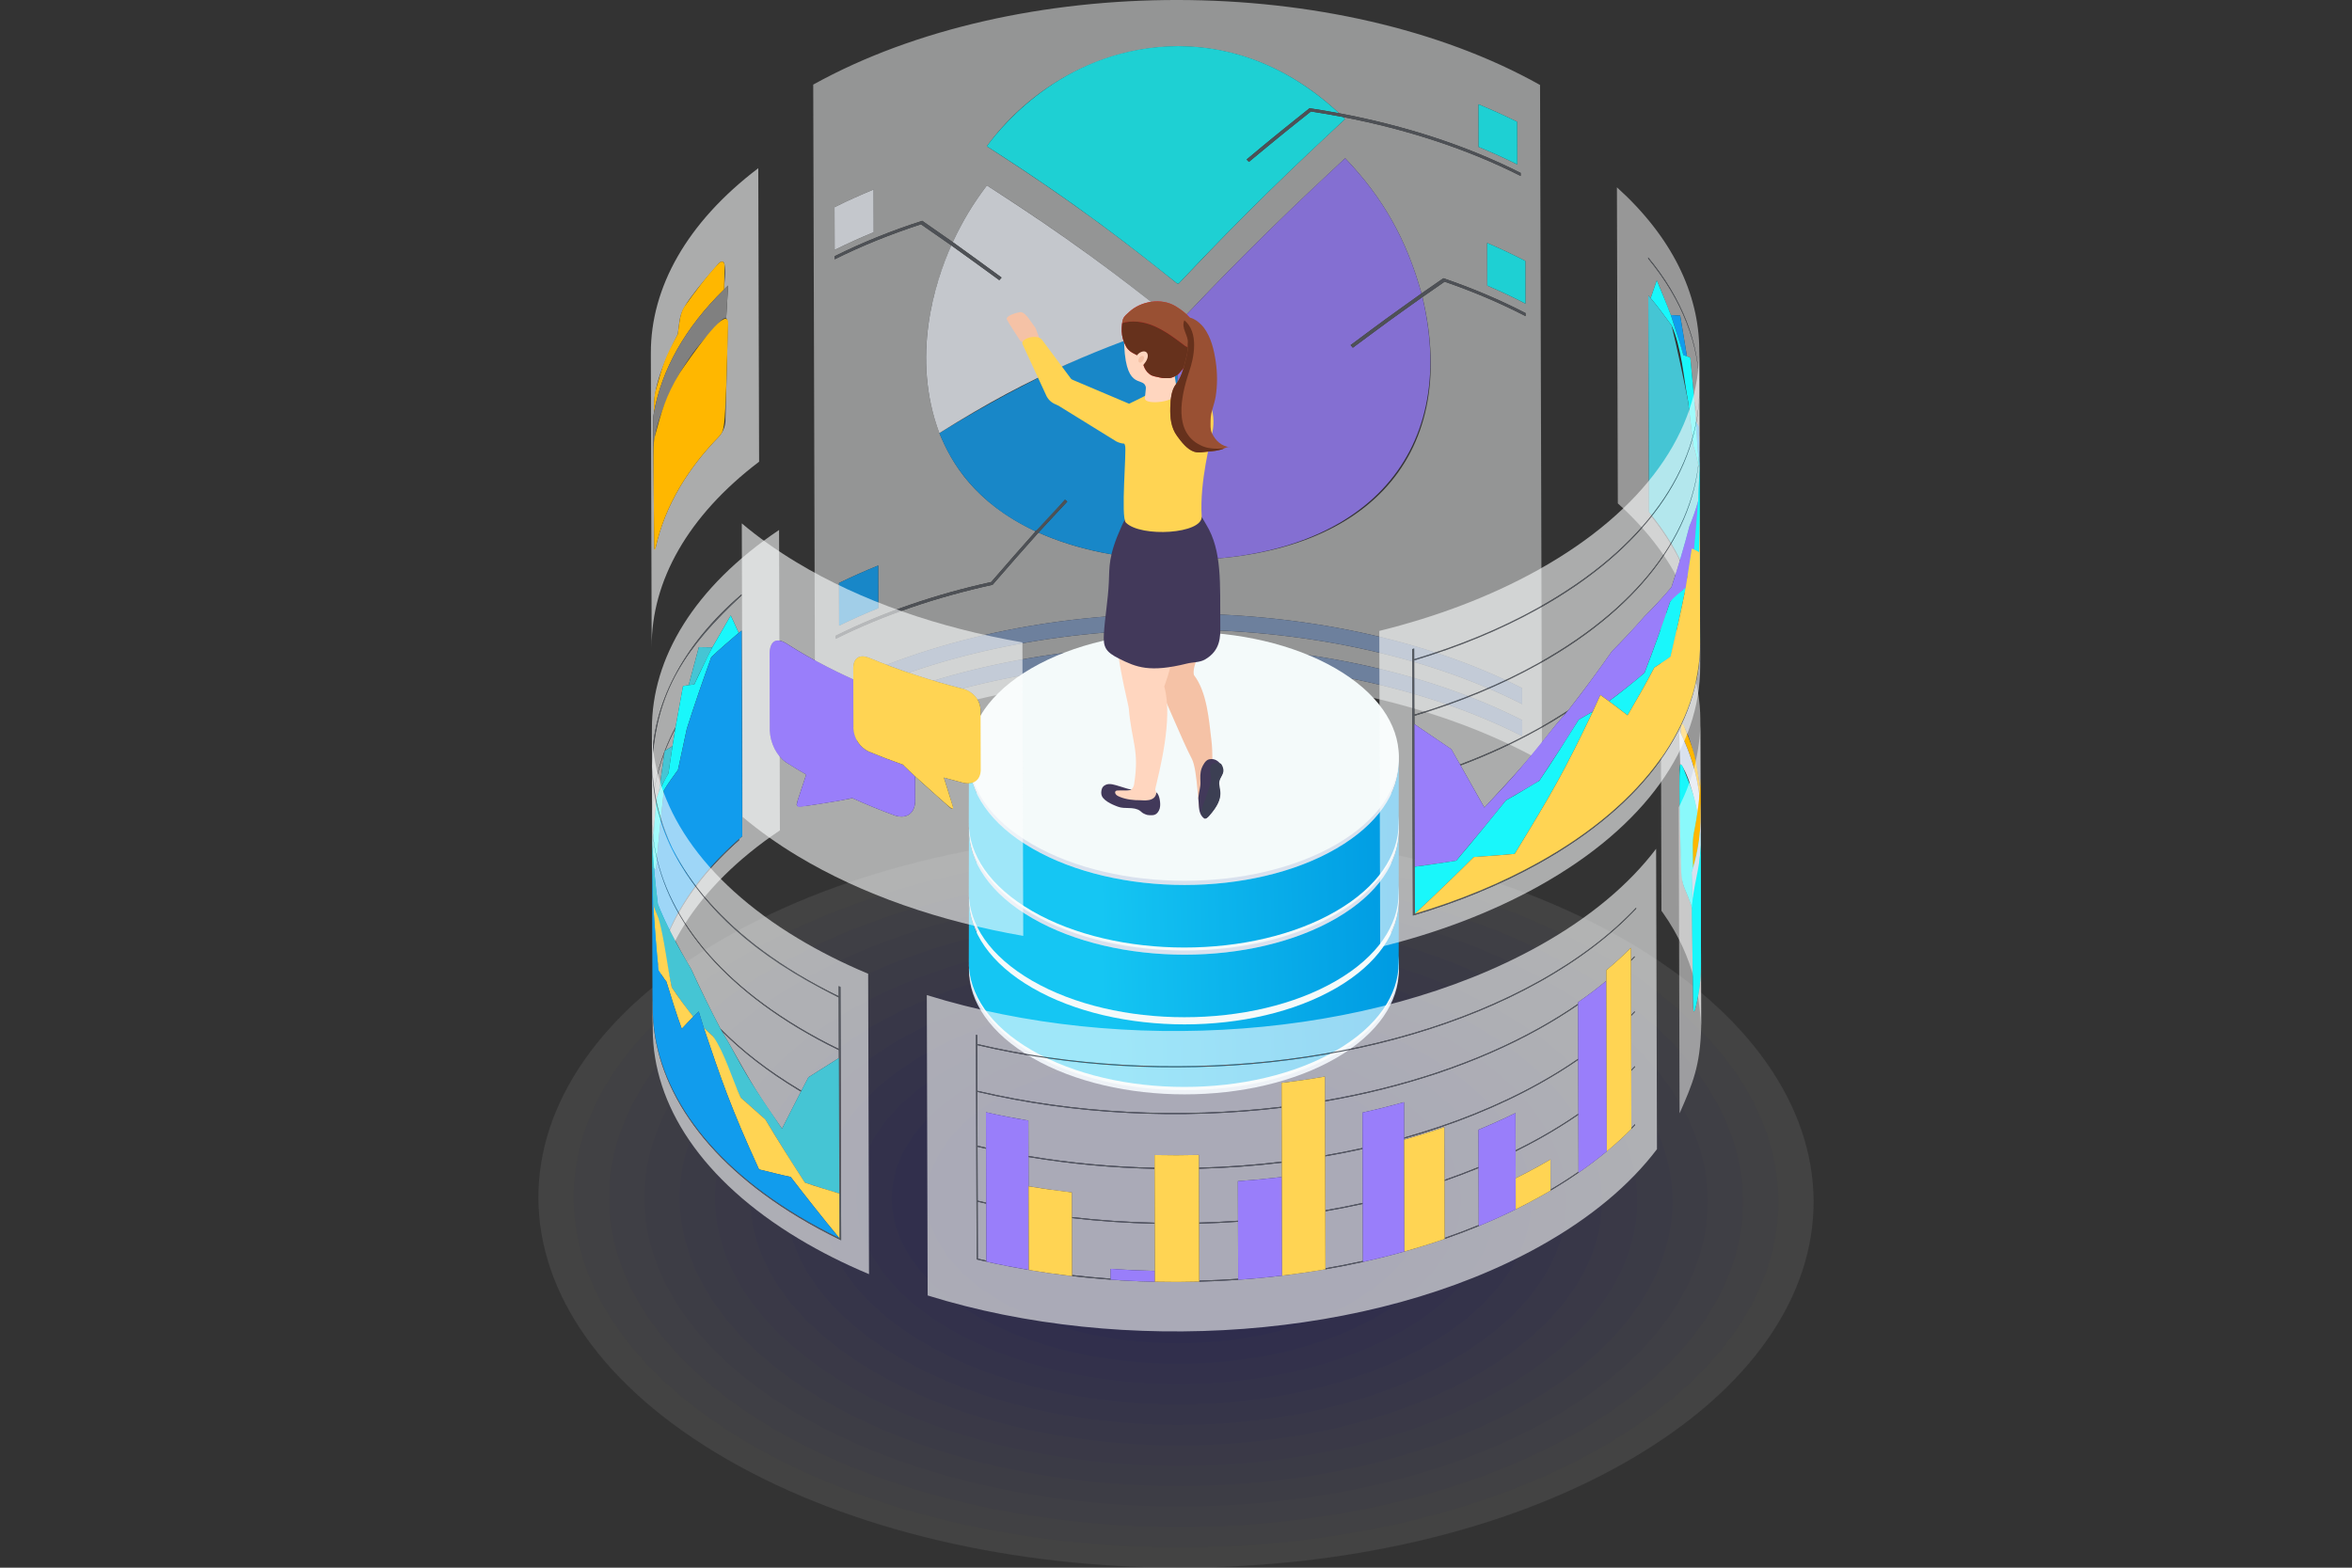 <svg xmlns="http://www.w3.org/2000/svg" xmlns:xlink="http://www.w3.org/1999/xlink" id="Capa_1" x="0px" y="0px" viewBox="0 0 1200 800" style="enable-background:new 0 0 1200 800;" xml:space="preserve"><rect x="0" y="0" width="1200" height="800" fill="#333333" stroke="none"/><style type="text/css">	.st0{opacity:0.2;}	.st1{fill:#808080;}	.st2{fill:#777685;}	.st3{fill:#6E6D8A;}	.st4{fill:#65638E;}	.st5{fill:#5C5993;}	.st6{fill:#535098;}	.st7{fill:#4B469D;}	.st8{fill:#423DA2;}	.st9{fill:#3933A7;}	.st10{fill:#3029AB;}	.st11{fill:#2720B0;}	.st12{fill:#1E16B5;}	.st13{opacity:0.8;}	.st14{opacity:0.6;fill:#FCFDFD;}	.st15{fill:#119CED;}	.st16{fill:#19F7FB;}	.st17{fill:#E8ECF2;}	.st18{fill:#997EFA;}	.st19{fill:#55595F;}	.st20{fill:#7C93B8;}	.st21{enable-background:new    ;}	.st22{fill:#D9E1EE;}	.st23{fill:#F4FAFA;}	.st24{fill:url(#SVGID_1_);}	.st25{fill:url(#SVGID_00000090976741127973131990000017757219424538060473_);}	.st26{fill:url(#SVGID_00000134954020573558640720000018280053562693559209_);}	.st27{fill:#F5C2A6;}	.st28{fill:#FFD6BF;}	.st29{fill:#42395A;}	.st30{fill:#30273B;}	.st31{fill:#FFD453;}	.st32{opacity:0.2;fill:#BF66A4;}	.st33{fill:#F02031;}	.st34{fill:#995033;}	.st35{fill:#66311C;}	.st36{fill:#951616;}	.st37{fill:#3C3F53;}	.st38{clip-path:url(#SVGID_00000088096424446499581760000006663090482339174534_);}	.st39{opacity:0.5;fill:#FCFDFD;}	.st40{fill:#45C5D4;}	.st41{fill:#FFB700;}	.st42{clip-path:url(#SVGID_00000127733154767421875790000007983513929912835465_);}	.st43{fill:#FCFDFD;}</style><g>	<g class="st0">		<path class="st1" d="M830.75,745.4c-126.65,73.12-332.62,72.75-460.06-0.83c-127.44-73.58-128.08-192.5-1.44-265.62   c126.65-73.12,332.62-72.75,460.06,0.83C956.75,553.36,957.4,672.29,830.75,745.4z"></path>		<path class="st2" d="M817.98,738.02c-119.63,69.07-314.2,68.72-434.58-0.78c-120.38-69.5-120.99-181.84-1.36-250.91   c119.63-69.07,314.2-68.72,434.58,0.78C937.01,556.62,937.62,668.95,817.98,738.02z"></path>		<path class="st3" d="M805.22,730.64c-112.62,65.02-295.78,64.69-409.1-0.74c-113.32-65.43-113.9-171.18-1.28-236.2   c112.62-65.02,295.78-64.69,409.1,0.74C917.26,559.87,917.83,665.62,805.22,730.64z"></path>		<path class="st4" d="M792.45,723.26c-105.6,60.97-277.36,60.66-383.62-0.69c-106.27-61.35-106.8-160.51-1.2-221.48   c105.6-60.97,277.36-60.66,383.62,0.69C897.51,563.12,898.05,662.29,792.45,723.26z"></path>		<path class="st5" d="M779.68,715.87c-98.59,56.92-258.94,56.63-358.14-0.65c-99.21-57.28-99.71-149.85-1.12-206.77   c98.59-56.92,258.94-56.63,358.14,0.65C877.77,566.38,878.27,658.95,779.68,715.87z"></path>		<path class="st6" d="M766.91,708.49c-91.57,52.87-240.51,52.6-332.66-0.6c-92.15-53.2-92.62-139.19-1.04-192.06   c91.57-52.87,240.51-52.6,332.66,0.6C858.02,569.63,858.49,655.62,766.91,708.49z"></path>		<path class="st7" d="M754.15,701.11c-84.56,48.82-222.09,48.57-307.18-0.56c-85.09-49.13-85.52-128.53-0.96-177.35   c84.56-48.82,222.09-48.57,307.18,0.56C838.28,572.88,838.71,652.29,754.15,701.11z"></path>		<path class="st8" d="M741.38,693.73c-77.55,44.77-203.67,44.54-281.7-0.51c-78.03-45.05-78.43-117.87-0.88-162.64   c77.55-44.77,203.67-44.54,281.7,0.51C818.53,576.14,818.92,648.95,741.38,693.73z"></path>		<path class="st9" d="M728.61,686.34c-70.53,40.72-185.25,40.51-256.22-0.46c-70.97-40.98-71.33-107.21-0.8-147.93   c70.53-40.72,185.25-40.51,256.22,0.46C798.78,579.39,799.14,645.62,728.61,686.34z"></path>		<path class="st10" d="M715.84,678.96c-63.52,36.67-166.83,36.49-230.74-0.42c-63.92-36.9-64.24-96.55-0.72-133.22   c63.52-36.67,166.83-36.49,230.74,0.42C779.04,582.64,779.36,642.29,715.84,678.96z"></path>		<path class="st11" d="M703.08,671.58c-56.5,32.62-148.4,32.46-205.26-0.37c-56.86-32.83-57.15-85.88-0.64-118.51   c56.5-32.62,148.4-32.46,205.26,0.37C759.29,585.9,759.58,638.96,703.08,671.58z"></path>		<path class="st12" d="M690.31,664.2c-49.49,28.57-129.98,28.43-179.78-0.33c-49.8-28.75-50.05-75.22-0.56-103.8   c49.49-28.57,129.98-28.43,179.78,0.33C739.55,589.15,739.8,635.62,690.31,664.2z"></path>	</g>	<g>		<g class="st13">			<path class="st14" d="M776.65,375.65l-0.02-8.16c-100.38-50.82-251.77-50.85-352.86,0.94l0.02,8.16    C524.88,324.8,676.27,324.83,776.65,375.65L776.65,375.65z M776.61,359.3l-0.02-8.16c-100.38-50.82-251.77-50.85-352.86,0.94    l0.02,8.16C524.83,308.44,676.22,308.48,776.61,359.3L776.61,359.3z M448.14,310.36l-0.06-21.77    c-6.85,2.77-13.53,5.74-20.02,8.92l0.06,21.77C434.61,316.1,441.29,313.12,448.14,310.36L448.14,310.36z M778.32,154.95    l-0.06-21.79c-6.3-3.27-12.82-6.33-19.51-9.19l0.06,21.78C765.5,148.62,772.01,151.68,778.32,154.95L778.32,154.95z     M725.25,149.75c-7.62-27.55-19.64-48.83-38.94-69.01c-25.16,23.43-50.59,47.48-84.87,83.93l-0.89-0.07    c-22.28-17.79-50.02-39.92-97.03-69.98c-7.24,9.63-12.28,18.01-17.4,28.93c-4.68-3.26-10.9-7.64-15.6-10.87    c-15.65,5.04-30.62,11.06-44.66,18.06l0.01,1.57c13.85-6.9,28.61-12.85,44.02-17.85c4.65,3.22,10.86,7.5,15.48,10.76    c-10.3,23.52-19.72,59.24-6.09,95.8c26.42-16.18,59.29-36.31,120.68-56.47c-35.97,12.3-72.27,25.87-120.68,56.47    c6.45,15.56,17.87,35.31,49.11,50.12c-6.85,7.72-15.95,18.03-22.67,25.87c-28.3,6.25-55.19,15.37-79.31,27.4l0.01,1.57    c24.31-12.12,51.43-21.3,79.98-27.55c6.97-8.04,16.3-18.73,23.42-26.64c20.28,8.92,42.2,13.37,68.98,13.98    c96.76,1.02,146.59-51.64,126.94-134.16l11.31-7.86c14.5,4.99,28.34,10.85,41.3,17.57l0-1.55    c-13.15-6.81-27.21-12.74-41.93-17.78L725.25,149.75L725.25,149.75z M445.77,118.51l-0.06-21.78c-6.83,2.8-13.48,5.81-19.93,9.03    l0.06,21.79C432.3,124.32,438.95,121.31,445.77,118.51L445.77,118.51z M774.12,83.92l-0.06-21.78    c-6.39-3.18-12.97-6.15-19.74-8.93l0.06,21.78C761.15,77.76,767.73,80.74,774.12,83.92L774.12,83.92z M683.2,57.78    C621.76,0.4,542.07,21.86,503.46,74.65c22.53,14.61,53.39,34.61,97.04,69.97l0.88,0.06c19.06-20.06,42.79-45.03,84.87-83.92    c-0.32-0.31-0.73-0.73-1.05-1.04c32.61,6.29,63.49,16.32,90.64,30.07l0-1.55C748.13,74.2,716.54,64.05,683.2,57.78L683.2,57.78z     M414.91,43.17c104.29-57.83,268.18-57.36,370.83,0.19l0.98,345.09c-102.65-57.55-266.54-58.03-370.83-0.2L414.91,43.17    L414.91,43.17z"></path>			<path class="st15" d="M599.94,164.55l0.62,0.06l-0.01-0.01l0.89,0.07c-0.89,40.37-1.77,80.74-2.66,121.11    c-9.79-0.22-39.59-0.9-68.98-13.98c4.42-4.75,10.26-11.13,14.73-15.84l-1.18-0.96c-4.38,4.72-9.16,12.31-14.6,15.75    c-0.64,0.41-0.68,0.43-6.29-2.54c-30.27-16.05-39.65-38.66-43.19-47.18C553.16,175.77,599.59,164.59,599.94,164.55L599.94,164.55    z"></path>			<path class="st16" d="M601.12,23.53c11.45,0.2,46.28,0.81,82.08,34.25c-4.98-0.94-10-1.79-15.05-2.55    c-18.73,14.97-20.26,16.2-32.13,26.17l1.19,1.2c19.21-15.89,19.96-16.51,31.63-25.71c5.49,0.84,10.95,1.78,16.36,2.82    c0.31,0.31,0.74,0.73,1.05,1.04c-25.16,23.43-50.59,47.48-84.87,83.92l-0.88-0.06c-22.28-17.78-50.02-39.91-97.04-69.97    C512.13,62.75,544.79,23.87,601.12,23.53L601.12,23.53z"></path>			<path class="st17" d="M503.51,94.62c22.53,14.61,53.39,34.62,97.03,69.98l0.01,0.01l-0.62-0.06    c-35.97,12.3-72.27,25.87-120.68,56.47c-14.48-38.84-2.4-76.7,6.09-95.8c7.38,5.29,17.19,12.37,24.5,17.74l1.16-1.33    c-7.44-5.46-17.39-12.71-24.9-18.08C491.23,112.63,496.27,104.25,503.51,94.62L503.51,94.62z"></path>			<path class="st18" d="M686.3,80.74c19.31,20.17,31.32,41.46,38.94,69.01c-16.2,11.56-20.05,14.3-36.17,26.37l1.14,1.32    c17.7-13.15,19.97-14.84,35.49-25.83c19.4,81.48-31.61,135.4-126.94,134.16c0.89-40.37,1.77-80.74,2.66-121.11    C620.5,144.6,644.22,119.63,686.3,80.74L686.3,80.74z"></path>			<path class="st19" d="M425.85,130.75c14.04-7,29.01-13.02,44.66-18.06c4.68,3.25,10.94,7.58,15.6,10.87    c7.5,5.38,17.47,12.6,24.9,18.08l-1.16,1.33c-7.32-5.36-17.11-12.47-24.5-17.74c-4.64-3.23-10.81-7.56-15.48-10.76    c-15.42,5-30.17,10.95-44.02,17.85L425.85,130.75L425.85,130.75z"></path>			<path class="st19" d="M736.4,141.98c14.72,5.04,28.78,10.97,41.93,17.78l0,1.55c-12.96-6.72-26.81-12.57-41.3-17.57l-11.31,7.86    c-16.1,11.46-19.92,14.19-35.49,25.83l-1.14-1.32c17.41-12.97,20.09-14.97,36.17-26.37L736.4,141.98L736.4,141.98z"></path>			<path class="st19" d="M668.15,55.23c5.05,0.76,10.07,1.61,15.05,2.55c33.35,6.27,64.94,16.42,92.64,30.45l0,1.55    c-27.15-13.75-58.03-23.78-90.64-30.07c-5.41-1.04-10.87-1.98-16.36-2.82c-18.62,14.86-20.14,16.08-31.63,25.71l-1.19-1.2    C655.33,65.38,656.08,64.76,668.15,55.23L668.15,55.23z"></path>			<path class="st19" d="M543.35,255l1.18,0.96c-4.42,4.75-10.36,11.04-14.73,15.84c-7.08,7.94-16.48,18.57-23.42,26.64    c-28.55,6.25-55.67,15.42-79.98,27.55l-0.01-1.57c24.12-12.03,51-21.16,79.31-27.4c6.75-7.8,15.79-18.18,22.67-25.87    C532.87,266.3,538.81,259.79,543.35,255L543.35,255z"></path>			<path class="st16" d="M754.32,53.21c6.76,2.77,13.35,5.75,19.74,8.93l0.06,21.78c-6.38-3.18-12.97-6.15-19.74-8.93L754.32,53.21    L754.32,53.21z"></path>			<path class="st16" d="M758.75,123.97c6.69,2.86,13.21,5.92,19.51,9.19l0.06,21.79c-6.3-3.27-12.82-6.33-19.51-9.19L758.75,123.97    L758.75,123.97z"></path>			<path class="st17" d="M425.78,105.75c6.45-3.22,13.11-6.23,19.93-9.03l0.06,21.78c-6.83,2.8-13.48,5.81-19.93,9.03L425.78,105.75    L425.78,105.75z"></path>			<path class="st15" d="M428.06,297.5c6.49-3.18,13.17-6.15,20.02-8.92l0.06,21.77c-6.85,2.77-13.53,5.74-20.02,8.92L428.06,297.5    L428.06,297.5z"></path>			<path class="st20" d="M423.72,352.07c101.09-51.79,252.48-51.76,352.86-0.94l0.02,8.16c-100.38-50.82-251.77-50.85-352.86,0.94    L423.72,352.07L423.72,352.07z"></path>			<path class="st20" d="M423.77,368.43c101.09-51.79,252.48-51.76,352.86-0.94l0.02,8.16c-100.38-50.82-251.77-50.85-352.86,0.93    L423.77,368.43L423.77,368.43z"></path>		</g>		<g>			<g>				<g>					<g>						<g class="st21">							<g>								<path class="st22" d="M681.32,414.31c42.97,24.81,43.19,65.03,0.5,89.83c-42.69,24.81-112.12,24.81-155.09,0         c-42.97-24.81-43.19-65.03-0.51-89.83C568.92,389.5,638.35,389.5,681.32,414.31z"></path>							</g>						</g>					</g>					<g>						<g class="st21">							<g>								<path class="st23" d="M681.32,412.17c42.97,24.81,43.19,65.03,0.5,89.83c-42.69,24.81-112.12,24.81-155.09,0         c-42.97-24.81-43.19-65.03-0.51-89.83C568.92,387.37,638.35,387.37,681.32,412.17z"></path>							</g>						</g>					</g>					<g>						<g class="st21">							<g>								<path class="st22" d="M681.32,450.02c42.97,24.81,43.19,65.03,0.5,89.83c-42.69,24.81-112.12,24.81-155.09,0         c-42.97-24.81-43.19-65.03-0.51-89.83C568.92,425.21,638.35,425.21,681.32,450.02z"></path>							</g>						</g>					</g>					<g>						<g class="st21">							<g>								<path class="st23" d="M681.32,447.88c42.97,24.81,43.19,65.03,0.5,89.83c-42.69,24.81-112.12,24.81-155.09,0         c-42.97-24.81-43.19-65.03-0.51-89.83C568.92,423.08,638.35,423.08,681.32,447.88z"></path>							</g>						</g>					</g>					<linearGradient id="SVGID_1_" gradientUnits="userSpaceOnUse" x1="560.394" y1="506.48" x2="709.564" y2="501.706">						<stop offset="0" style="stop-color:#15C6F3"></stop>						<stop offset="1" style="stop-color:#009CE3"></stop>					</linearGradient>					<path class="st24" d="M713.69,459.54l-0.09,31.92c-0.05,16.15-10.66,32.28-31.87,44.6c-42.69,24.81-112.12,24.81-155.09,0      c-21.62-12.48-32.42-28.87-32.37-45.23l0.09-31.92c-0.05,16.36,10.75,32.75,32.37,45.23c42.97,24.81,112.4,24.81,155.09,0      C703.03,491.81,713.65,475.69,713.69,459.54z"></path>				</g>			</g>		</g>		<g>			<g>				<g>					<g>						<g class="st21">							<g>								<path class="st22" d="M681.32,378.74c42.97,24.81,43.19,65.03,0.5,89.83c-42.69,24.81-112.12,24.81-155.09,0         c-42.97-24.81-43.19-65.03-0.51-89.83C568.92,353.93,638.35,353.93,681.32,378.74z"></path>							</g>						</g>					</g>					<g>						<g class="st21">							<g>								<path class="st23" d="M681.32,376.61c42.97,24.81,43.19,65.03,0.5,89.83c-42.69,24.81-112.12,24.81-155.09,0         c-42.97-24.81-43.19-65.03-0.51-89.83C568.92,351.8,638.35,351.8,681.32,376.61z"></path>							</g>						</g>					</g>											<linearGradient id="SVGID_00000074432754213796935880000017092808220216202148_" gradientUnits="userSpaceOnUse" x1="560.394" y1="470.913" x2="709.564" y2="466.14">						<stop offset="0" style="stop-color:#15C6F3"></stop>						<stop offset="1" style="stop-color:#009CE3"></stop>					</linearGradient>					<path style="fill:url(#SVGID_00000074432754213796935880000017092808220216202148_);" d="M713.69,423.97l-0.09,31.92      c-0.05,16.15-10.66,32.28-31.87,44.6c-42.69,24.81-112.12,24.81-155.09,0c-21.62-12.48-32.42-28.87-32.37-45.23l0.09-31.92      c-0.05,16.36,10.75,32.75,32.37,45.23c42.97,24.81,112.4,24.81,155.09,0C703.03,456.25,713.65,440.12,713.69,423.97z"></path>				</g>			</g>		</g>		<g>			<g>				<g>					<g>						<g class="st21">							<g>								<path class="st22" d="M681.32,343.17c42.97,24.81,43.19,65.03,0.5,89.83c-42.69,24.81-112.12,24.81-155.09,0         c-42.97-24.81-43.19-65.03-0.51-89.83C568.92,318.37,638.35,318.37,681.32,343.17z"></path>							</g>						</g>					</g>					<g>						<g class="st21">							<g>								<path class="st23" d="M681.32,341.04c42.97,24.81,43.19,65.02,0.5,89.83c-42.69,24.81-112.12,24.81-155.09,0         c-42.97-24.81-43.19-65.03-0.51-89.83C568.92,316.23,638.35,316.23,681.32,341.04z"></path>							</g>						</g>					</g>											<linearGradient id="SVGID_00000114774402037873943310000008713337224221046415_" gradientUnits="userSpaceOnUse" x1="560.394" y1="435.346" x2="709.564" y2="430.572">						<stop offset="0" style="stop-color:#15C6F3"></stop>						<stop offset="1" style="stop-color:#009CE3"></stop>					</linearGradient>					<path style="fill:url(#SVGID_00000114774402037873943310000008713337224221046415_);" d="M713.69,388.4l-0.09,31.92      c-0.05,16.15-10.66,32.28-31.87,44.6c-42.69,24.81-112.12,24.81-155.09,0c-21.62-12.48-32.42-28.87-32.37-45.23l0.09-31.92      c-0.05,16.36,10.75,32.75,32.37,45.23c42.97,24.81,112.4,24.81,155.09,0C703.03,420.68,713.65,404.55,713.69,388.4z"></path>				</g>			</g>		</g>		<g>			<g>				<g>					<g>						<g>							<g>								<g>									<g>										<g>											<path class="st27" d="M612.55,414.1c-1.4-0.21-1.41-21.04-4.47-26.87c-4.93-9.4-12.88-29.27-16.54-36.4            c-1.02-1.94-2.43-11.83,0.22-23.32l21.78-3.1c0.43,6.7-5.52,14.92-4.41,20.03c6.75,8.69,7.73,23.42,8.92,33.13            c0.43,3.51,0.52,6.89,0.54,10.92C617,391.02,616.3,414.65,612.55,414.1z"></path>											<path class="st28" d="M572.2,402.61c3.03,1.12,5.83,1.36,6.46-2.62c2.72-17.29-1.26-21.18-2.75-38.51            c-0.17-1.96-4.01-15.94-6.15-32.84l29.92-1.41c-1.25,9.07-3.29,16.67-5.67,23.1c4.73,16.49-2.77,44.16-4.61,52.45            c-0.07,1.2,2.92,4.7,0.53,7.51c-0.92,1.09-29.06-2.54-25.09-7.22C565.91,401.79,569.58,401.64,572.2,402.61z"></path>										</g>									</g>								</g>							</g>							<path class="st29" d="M591.72,412.45c-0.02,0.08-0.04,0.16-0.06,0.23c-0.42,1.47-1.45,2.81-2.85,3.19        c-0.56,0.15-1.14,0.15-1.72,0.14c-0.62-0.01-1.24-0.02-1.84-0.16c-0.62-0.14-1.23-0.47-1.82-0.74        c-0.65-0.29-1.14-0.88-1.71-1.3c-1.62-1.18-3.67-1.4-5.62-1.45c-1.95-0.06-3.95,0-5.79-0.72c-0.87-0.34-6.8-2.38-8.13-5.44        c-0.49-1.13-0.38-2.57,0.03-3.74c0.48-1.35,1.84-2.15,3.19-2.32c1.35-0.16,2.7,0.2,4.01,0.56c2.01,0.55,3.5,1.13,5.52,1.68        c0.6,0.16,1.4,0.46,2.35,0.34c-0.88,1.08-4.9,0.45-7.21,0.68c-0.34,0.03-0.71,0.11-0.94,0.38c-0.42,0.49-0.11,1.31,0.35,1.77        c0.49,0.49,1.11,0.79,1.74,1.05c3.37,1.4,7.02,1.79,10.61,1.76c1.26-0.01,7.73,1.08,8.17-4.01c1.04,0.89,1.46,2.35,1.71,3.74        C591.96,409.55,592.07,411.05,591.72,412.45z"></path>						</g>						<g>							<path class="st30" d="M613.24,258.81c-0.03,0.02-0.06,0.03-0.09,0.05c-0.01-0.01-0.02-0.03-0.02-0.03L613.24,258.81z"></path>							<path class="st29" d="M563.2,323.49c0.56-8.77,2.13-17.46,2.53-26.23c0.37-8.11-0.31-13.58,6.39-28.45        c2.4-5.31,4.61-9.9,10.86-11.22c7.4-1.56,17.78-3.86,24.71,0.25c3.69,2.18,5.67,6.45,7.81,9.99        c8.02,13.24,6.96,29.43,7.1,51.87c0.03,5.06,0.24,12.2-7.79,16.84c-2.7,1.56-6.16,1.32-9.18,2.07        c-19.18,4.78-25.99,1.84-34.75-2.54C564.15,332.69,562.77,330.32,563.2,323.49z"></path>						</g>						<g>							<path class="st31" d="M574.02,227.43c-7.5-21.25-2.46-18.29,12.37-26.61l16.14-2.85c14.84-2.01,18.02,13.27,16.08,22.41        c-0.73,3.44-6.63,25.43-5.5,43.13c0.57,8.98-31.02,10.86-38.69,3.18C571.72,263.98,574.87,229.84,574.02,227.43z"></path>							<path class="st32" d="M631.23,228.45c-0.31-0.03-0.62-0.08-0.92-0.13C630.62,228.32,630.92,228.35,631.23,228.45z"></path>						</g>						<g>							<path class="st28" d="M573.48,171.41c0,28.63,9.39,20.57,11.02,25.73c0.25,0.73,0.17,0.67-0.39,6.14        c0.01,3.75,17.23,1.9,16.46-3.39c-0.27-1.79-1.2-7.92-1.2-7.92s-1.28-10.25-0.85-13.46c1.35-10.14-5.08-10.45-10.73-14.82        C582.11,159.32,573.48,161.14,573.48,171.41z"></path>							<path class="st33" d="M600.94,191.14c-1.57,1.04-2.96,1.6-4.18,1.83c-1.77-0.03-3.39,0.14-5.11-0.34        c-1.83-0.51-3.48-0.47-5.09-1.68c-3.34-2.51-3.18-5.9-4.21-7.62c-1.79-2.98-5.54-2.4-7.87-6.57        c-1.31-2.36-2.07-5.02-2.18-7.72c-0.06-1.56,0.12-4.8,0.66-6.19c0.61-1.58,1.91-2.51,3.1-3.62        c6.05-5.63,16.51-7.36,23.76-2.93c6.13,3.73,9.17,7.48,10.12,11.2c0.08,0.2,0.14,0.41,0.17,0.63        C613.35,178.34,601.46,190.7,600.94,191.14z"></path>							<path class="st34" d="M576.07,159.24c6.05-5.63,16.51-7.36,23.76-2.93c6.13,3.73,9.17,7.48,10.12,11.2        c0.08,0.2,0.14,0.41,0.17,0.63c0.95,2.98,0.6,6.14-0.38,9.14c-2.03,0.36-4.02,0.22-5.65-1.17        c-9.04-6.89-18.51-13.78-30.14-11.62c-0.5,0.13-0.98,0.3-1.44,0.49c0.11-0.84,0.26-1.6,0.46-2.11        C573.58,161.27,574.87,160.35,576.07,159.24z"></path>							<path class="st35" d="M604.09,176.1c1.62,1.39,3.62,1.53,5.65,1.17c-2.36,7.27-8.43,13.56-8.8,13.87        c-1.57,1.04-2.96,1.6-4.18,1.83c-1.77-0.03-3.39,0.14-5.11-0.34c-1.83-0.51-3.48-0.47-5.09-1.68        c-3.34-2.51-3.18-5.9-4.21-7.62c-1.79-2.98-5.54-2.4-7.87-6.57c-1.31-2.36-2.07-5.02-2.18-7.72        c-0.04-0.99,0.02-2.64,0.2-4.08c0.46-0.19,0.94-0.35,1.44-0.49C585.58,162.33,595.05,169.21,604.09,176.1z"></path>							<path class="st28" d="M584.61,184.54c-1.36,2.15-2.82,3.27-4.27,2.73c-1.44-0.55-1.84-2.32-0.94-4.71        c0.91-2.39,3.5-3.67,4.94-3.13C585.78,179.97,586.17,182.1,584.61,184.54z"></path>							<path class="st27" d="M583.28,183.86c-0.59,0.94-1.22,1.42-1.85,1.19c-0.63-0.24-0.8-1.01-0.41-2.04        c0.39-1.04,1.52-1.59,2.14-1.36C583.78,181.88,583.95,182.8,583.28,183.86z"></path>						</g>						<path class="st34" d="M604.26,163.45c1.63-3.49,7.31,0.29,9.86,3.64c3.78,4.97,5.3,11.54,6.18,17.59       c0.84,5.8,0.86,11.78-0.04,17.58c-0.65,4.16-2.61,7.95-2.6,12.28c0.01,2.28-0.29,4.51,0.71,6.6c1.85,3.86,4.87,6.61,9.31,7.11       c-1.36-0.49-2.82,0.59-4.17,1c-2.34,0.71-4.47,0.99-6.88,1.16c-2.49,0.18-4.97,0.89-7.45,0.07c-3.53-1.17-6.5-5.08-8.59-7.94       c-3.2-4.36-3.65-9.46-3.5-14.69c0.1-3.75,0.49-8.74,2.84-11.72c2.57-3.26,3.91-7.81,4.83-11.79c0.44-1.91,1.06-3.91,1.19-5.87       c0.08-1.2-0.07-2.41,0.06-3.61C606.41,171.31,602.44,167.33,604.26,163.45z"></path>						<path class="st36" d="M627.69,228.25c-0.28-0.03-0.56-0.07-0.83-0.12C627.13,228.11,627.41,228.15,627.69,228.25z"></path>						<path class="st35" d="M597.09,207.85c0.1-3.75,0.49-8.74,2.84-11.72c2.57-3.26,3.91-7.81,4.83-11.79       c0.44-1.91,1.06-3.91,1.19-5.87c0.08-1.2-0.07-2.41,0.06-3.61c0.4-3.55-3.56-7.53-1.75-11.41v0       c7.51,6.13,4.98,18.97,2.45,26.16c-4.42,13.26-7.96,30.94,5.75,37.58c3.63,1.93,7.78,1.89,12.11,1.66       c-0.35,0.15-0.7,0.3-1.05,0.41c-2.34,0.71-4.47,0.99-6.88,1.16c-2.49,0.18-4.97,0.89-7.45,0.07c-3.53-1.17-6.5-5.08-8.59-7.94       C597.4,218.19,596.94,213.09,597.09,207.85z"></path>					</g>					<path class="st29" d="M611.39,407.33c0.35,3.03,0.03,6.22,1.41,8.58c0.37,0.64,0.86,1.21,1.52,1.71c0.79,0.6,1.84-0.56,2.5-1.3      c8.95-10.1,4.25-13.57,5.08-17.5c0.42-2.01,2.24-3.69,2.04-5.73c-0.06-0.56-0.27-1.93-1.23-3.18      c-0.97-1.27-2.78-3.08-5.83-2.43c-1.88,0.4-3.24,3.14-3.75,4.45c-0.92,2.44-0.74,4.79-0.65,7.33c0.08,2.48-0.77,4.73-1,7.17      C611.45,406.73,611.42,407.04,611.39,407.33z"></path>					<path class="st37" d="M612.98,414.5c0.01,0.42,0.04,0.83,0.07,1.24c0.37,0.64,0.86,1.21,1.52,1.71c0.79,0.6,1.84-0.56,2.5-1.31      c8.95-10.1,4.25-13.57,5.08-17.5c0.42-2.01,2.24-3.69,2.04-5.73c-0.06-0.56-0.27-1.93-1.23-3.18c-0.61-0.27-1.3-0.37-1.98-0.4      c-1.01-0.05-2.14,0.1-2.82,0.86c-0.48,0.54-0.64,1.28-0.68,1.99c-0.16,2.19,0.55,4.38,0.31,6.56c-0.12,1.11-0.5,2.19-0.86,3.25      c-0.72,2.09-1.44,4.18-2.17,6.26c-0.38,1.11-0.77,2.22-1.21,3.31c-0.2,0.5-0.42,0.99-0.51,1.52      C612.96,413.57,612.96,414.03,612.98,414.5z"></path>				</g>			</g>			<g>				<path class="st27" d="M531.22,175.13l-2.87-7.76l-3.85-5.33c-0.42-0.48-2.27-2.99-4.03-2.76c-1.17,0.15-7.69,1.73-6.74,3.84     c0.63,1.41,6.87,10.87,6.87,10.87c0,0.02,2.06,0.73,4.61,4.14l0.65,3.5L531.22,175.13z"></path>				<path class="st31" d="M548.1,194.18c-4.01-2.08-9.42-2.07-11.51,1.9l0,0c-2.07,3.99-0.5,8.89,3.5,10.97l29.47,18.22     c5.01,2.59,11.17,0.66,13.77-4.31l0,0c2.59-4.97,0.63-11.11-4.38-13.71L548.1,194.18z"></path>				<path class="st31" d="M531.65,173.42c-2.47-3.31-11.74-0.47-9.84,2.46l12.17,26.34c2.32,4.36,7.73,6.03,12.08,3.72l0,0     c4.35-2.3,4.98-5.22,2.66-9.59L531.65,173.42z"></path>			</g>		</g>		<g>			<g class="st21">				<g class="st21">					<defs>						<path id="SVGID_00000173128197892744967360000011850825377885566887_" class="st21" d="M868.02,545.96       c-0.11-38.49-24.83-76.96-74.46-106.84l-1.13-398.7c49.63,29.87,74.35,68.35,74.46,106.84       C867.23,266.87,867.68,426.35,868.02,545.96z"></path>					</defs>					<clipPath id="SVGID_00000174574980347627439960000017508922904353325743_">						<use xlink:href="#SVGID_00000173128197892744967360000011850825377885566887_" style="overflow:visible;"></use>					</clipPath>					<g style="clip-path:url(#SVGID_00000174574980347627439960000017508922904353325743_);">						<path class="st39" d="M867.15,237.16l-0.4-18.23c0.24,2.63,0.36,5.26,0.37,7.89L867.15,237.16L867.15,237.16z M864.57,205.71       c0.95,3.95,1.63,7.91,2.05,11.88l-1.36-2.58L864.57,205.71L864.57,205.71z M842.57,263.46       c16.51,20.55,24.77,42.76,24.84,64.97l0-0.63c-0.06-22.21-8.32-44.42-24.84-64.97L842.57,263.46L842.57,263.46z        M841.28,261.25c17.37,20.99,26.06,43.77,26.12,66.55l-0.29-101.59c-0.01-2.79-0.15-5.58-0.41-8.36       c-0.42-4.36-1.15-8.72-2.2-13.05l-2.1-22.32l-1.71-0.66l-3.44-20.74l-4.81-0.33c-2.14-5.31-4.8-12.47-7.14-17.7l-3.14,9.09       l-1.2-1.32L841.28,261.25L841.28,261.25z M840.91,131.98c17.37,20.99,26.06,43.77,26.12,66.55v-0.63       c-0.07-22.78-8.75-45.56-26.12-66.55L840.91,131.98L840.91,131.98z M825.42,256.88l-0.46-161.29       c27.98,25.25,41.94,54.15,42.02,83.06l0.46,161.29C867.36,311.03,853.39,282.13,825.42,256.88L825.42,256.88z"></path>						<path class="st19" d="M864.5,204.8c1.05,4.33,1.79,8.69,2.2,13.05l-0.09-0.25c-0.42-3.97-1.1-7.93-2.05-11.88L864.5,204.8       L864.5,204.8z M866.75,218.93l-0.04-1.09c0.27,2.79,0.4,5.57,0.41,8.36l0,0.62C867.11,224.2,866.99,221.56,866.75,218.93       L866.75,218.93z M842.57,263.46l0-0.63c16.51,20.55,24.77,42.76,24.84,64.97l0,0.63       C867.34,306.22,859.08,284.01,842.57,263.46L842.57,263.46z M840.91,131.98l0-0.63c17.37,20.99,26.06,43.77,26.12,66.55v0.63       C866.97,175.75,858.29,152.97,840.91,131.98L840.91,131.98z"></path>						<path class="st15" d="M866.15,229.74l-0.88-14.72l1.36,2.58l0.09,0.25l0.04,1.09l0.4,18.23l0.01,1.91       C866.89,236.26,866.51,232.53,866.15,229.74L866.15,229.74z M857.25,161.08l3.44,20.74l-1.82-0.59       c-1.89-6.15-4.28-14.41-6.43-20.48L857.25,161.08L857.25,161.08z"></path>						<path class="st16" d="M852.87,166.13c-3.12-4.26-7.27-9.97-10.7-13.99l3.14-9.09c2.14,5.31,5.19,12.32,7.14,17.7       c1.96,6.13,4.73,14.27,6.43,20.48l1.82,0.59l1.71,0.66l2.1,22.32l0.07,0.91l0.69,9.3l0.88,14.72       c0.34,2.79,0.96,6.52,1.01,9.33l0.05,19.47l-0.33-19.45c-0.74-3.48-1.74-8.12-2.91-11.48l-2.62-22.34       C859.06,193.48,857.93,177.02,852.87,166.13L852.87,166.13z"></path>						<path class="st40" d="M841.28,261.25c17.37,20.99,26.06,43.77,26.12,66.55l-0.2-69.26l-0.33-19.45       c-0.74-3.48-1.74-8.12-2.91-11.48l-2.62-22.34c-2.29-11.8-5.65-27.47-8.48-39.15c-3.12-4.26-7.27-9.97-10.7-13.99l-1.2-1.32       L841.28,261.25L841.28,261.25z"></path>						<path class="st39" d="M857.26,390.18c-0.16,0.79-0.47,1.54-0.5,2.36c1.07,56.65,1.07,56.65,2.7,60.77       c4.79,10.8,7.53,21.84,8.23,32.92c0.11,1.81,0.17,3.62,0.18,5.43l-0.26-91.71c-0.02-1.57-0.02-1.57-0.07-2.54       c-0.04,0.24-0.09,0.55-0.12,0.79l-0.1,3.37c-3.99-26.64-8.94-32.17-8.99-32.21c-0.66,0.8-0.66,0.8-0.71,2.17l0.06,3.06       c-0.33-0.67-0.66-1.34-1-2.01C856.85,377.86,859.05,385.21,857.26,390.18L857.26,390.18z M847.68,464.76l-0.44-156.16       c13.48,18.84,20.23,38.91,20.29,58.97l0.44,156.16c-0.81-11.77-2.32-33.69-19.8-58.29C848.02,465.24,847.75,465,847.68,464.76       L847.68,464.76z"></path>						<path class="st41" d="M857.68,374.59c6.62,13.63,9.93,27.68,9.97,41.73l-0.05-16.37l-0.01-1.13       c-0.02-0.79-0.02-0.96-0.05-1.41c-0.11,0.32-0.11,0.32-0.22,4.16c-2.43-16.21-2.57-17.18-8.11-31.06       c-0.29-0.56-1.06-2.07-1.46-0.45C857.51,371.07,857.68,374.57,857.68,374.59L857.68,374.59z"></path>						<path class="st22" d="M857.26,390.18c0.09-0.03,0.2-0.07,0.29-0.1c0.06,0.03,6.4,6.96,9.97,35.59l0.18,5.46l-0.04-14.81       c-0.04-14.05-3.36-28.1-9.97-41.73c-0.33-0.67-0.66-1.34-1-2.01L857.26,390.18L857.26,390.18z"></path>						<path class="st16" d="M857.74,444.88c0.11,3.04,0.68,5.79,1.72,8.43c4.79,10.8,7.53,21.84,8.23,32.92       c0.11,1.81,0.17,3.62,0.18,5.43l-0.17-60.53l-0.18-5.46c-2.25-17.33-2.29-17.66-8.9-34.29c-0.61-1.12-0.61-1.12-1.36-1.21       C856.42,391.67,857.06,420.75,857.74,444.88L857.74,444.88z"></path>					</g>				</g>				<g class="st21">					<g>						<path class="st14" d="M339.43,382.98c1.46-3.71,3.15-7.4,5.08-11.05l-1.42,8.79L339.43,382.98L339.43,382.98z M332.77,429.21       l-0.03-11.43c-0.03-11.27,2.04-22.53,6.22-33.58l-2.76,19.82l-1.23,3.42l-0.99,11.49       C333.54,422.01,332.85,426.11,332.77,429.21L332.77,429.21z M333.01,514.36c-0.09-29.87,14.65-59.75,44.08-85.62l0-0.6       c-29.42,25.87-44.16,55.74-44.08,85.62L333.01,514.36L333.01,514.36z M333.01,513.76c-0.08-29.87,14.65-59.75,44.08-85.62       c0.54-0.47,1.07-0.94,1.62-1.41l-0.06-22.82l-0.08-27.31l-0.11-37.79l-0.04-12.66l-0.01-4.38l-1.5,1.17l-4.07-8.88l-9.4,16.26       l-6.88-0.1l-5.2,19.4l-2.89,0.46l-3.8,21c-2.13,4-3.98,8.04-5.54,12.12c-4.29,11.19-6.42,22.6-6.38,34.01L333.01,513.76       L333.01,513.76z M332.66,390.91c1.92-30.53,10.02-54.55,45.69-87.02l0-0.6c-30.5,26.19-45.78,56.61-45.69,87.02L332.66,390.91       L332.66,390.91z M333.04,525.3l-0.43-153.29c-0.1-36.24,21.61-72.48,64.87-101.56l0.43,153.29       C354.65,452.82,332.94,489.06,333.04,525.3L333.04,525.3z"></path>						<path class="st19" d="M339.12,383.2c1.56-4.07,3.4-8.11,5.54-12.12l-0.14,0.84c-1.93,3.65-3.63,7.34-5.08,11.05L339.12,383.2       L339.12,383.2z M333.01,514.36l0-0.6c-0.08-29.87,14.65-59.75,44.08-85.62l0,0.6C347.67,454.61,332.93,484.49,333.01,514.36       L333.01,514.36z M332.74,417.79l0-0.57c-0.03-11.41,2.1-22.82,6.38-34.01l-0.16,1C334.78,395.26,332.71,406.52,332.74,417.79       L332.74,417.79z M332.66,390.91l0-0.6c-0.09-30.42,15.2-60.84,45.69-87.02l0,0.6C350.62,329.87,334.25,352.44,332.66,390.91       L332.66,390.91z"></path>						<path class="st40" d="M332.81,443.07l-0.04-13.86c0.28-3.09,0.57-7.24,1.22-10.28c-0.34,7.07-0.93,16.48-1.08,23.56l-0.1-0.36       L332.81,443.07L332.81,443.07z M339.12,383.2l0.31-0.22l3.67-2.26l-2.05,13.88c-1.49,2.81-3.63,6.49-4.85,9.43l2.76-19.82       L339.12,383.2L339.12,383.2z M356.55,330.23l6.88,0.1c-2.78,5.67-6.64,13.15-9.2,18.92l-2.89,0.38L356.55,330.23       L356.55,330.23z"></path>						<path class="st16" d="M372.83,314.06l4.07,8.88c-4.26,3.68-10,8.52-14.03,12.46c-3.94,10.86-8.98,25.43-12.45,36.46       l-4.51,20.97c-2.24,3.1-5.28,7.22-7.2,10.53c-1.38,12.12-3.04,28.31-4.06,40.47c-0.55-0.36-1.35-0.8-1.75-1.33       c0.3-7.07,0.58-16.5,1.08-23.56l0.99-11.49l1.23-3.42c1.42-2.85,3.18-6.72,4.85-9.43l2.05-13.88l1.42-8.79l0.14-0.84l3.8-21       l2.89-0.46l2.89-0.38c2.74-5.68,6.25-13.34,9.2-18.92L372.83,314.06L372.83,314.06z"></path>						<path class="st15" d="M333.01,513.76c-0.09-30.42,15.2-60.84,45.69-87.02l-0.06-22.82l-0.22-77.76l-0.01-4.38l-1.5,1.17       c-4.26,3.68-10,8.52-14.03,12.46c-3.94,10.86-8.98,25.43-12.45,36.46l-4.51,20.97c-2.24,3.1-5.28,7.22-7.2,10.53       c-1.38,12.12-3.04,28.31-4.06,40.47c-0.55-0.36-1.35-0.8-1.75-1.33l-0.1-0.36l0,0.94L333.01,513.76L333.01,513.76z"></path>						<path class="st14" d="M369.44,147.69c0.09-3.84,0.99-9.05,0.2-12.81c-0.13-0.64-0.74-2.58-2.97-0.46       c-18.69,21.41-19.18,24.48-20.08,30.07l-0.78,6c-5.37,10.8-12.06,24.25-12.2,37.34l0.03,2.75c-0.12,0.66-0.23,1.32-0.33,1.99       c0.06,4.43,0.06,4.43,0.06,19.04c0.41,47.53,0.41,47.53,0.5,48.68c0.19-0.23,0.44-0.54,0.64-0.77       c2.29-10.56,6.46-21.01,12.49-31.16c5.23-8.81,11.86-17.4,19.9-25.64c1.97-2.3,3.02-4.85,3.21-7.79       c1.43-51.9,1.43-51.9,0.39-52.45l0.99-16.76C370.79,146.38,370.11,147.03,369.44,147.69L369.44,147.69z M332.49,329.99       l-0.42-149.78c-0.1-33.31,18.24-66.63,54.81-94.38l0.42,149.78C350.73,263.37,332.4,296.68,332.49,329.99L332.49,329.99z"></path>						<path class="st41" d="M366.67,134.42c1.69-1.61,2.94-1.09,3.04,1.26l-0.27,12.01c-19.91,19.5-31.86,40.99-35.8,62.88       c-0.03-3.1-0.06-6.96,0.63-10.41c4.54-16.03,4.81-16.99,11.55-29.68c1.04-8.04,1.39-10.74,3.35-13.98       C354.08,149.63,360.82,140.52,366.67,134.42L366.67,134.42z"></path>						<path class="st1" d="M333.31,212.57c0.1-0.66,0.22-1.33,0.33-1.99c3.93-21.89,15.88-43.39,35.8-62.88       c0.67-0.66,1.36-1.32,2.05-1.97c-0.3,5.03-0.69,11.73-0.99,16.76c-0.57-0.12-1.22-0.25-2.47,0.96       c-13.07,14.35-13.85,15.21-21.19,26.85c-4.61,8.89-12.32,23.77-13.3,37.1L333.31,212.57L333.31,212.57z"></path>						<path class="st41" d="M346.83,190.28c5.41-8.04,23.16-33.68,24.59-26.29c0.05,0.26,0.07,0.61,0.07,0.88       c-1.51,54.24-1.51,54.24-4.6,57.85c-8.03,8.25-14.67,16.84-19.9,25.64c-6.03,10.16-10.2,20.61-12.49,31.16       c-0.09,0.38-0.26,0.87-0.42,1.22c-0.28-0.79-0.28-0.79-0.31-2.19c-0.47-51.81-0.47-51.81,0.25-55.53       C337.58,209.76,339.52,202.44,346.83,190.28L346.83,190.28z"></path>					</g>				</g>				<g class="st21">					<defs>						<path id="SVGID_00000065790789436955838990000003535482653744498580_" class="st21" d="M333.11,547.52l-1.13-398.7       c0.11,38.49,24.83,76.96,74.46,106.84c102.26,61.55,271.57,63.26,378.16,3.83c54.86-30.59,82.41-71.41,82.29-112.22       l1.13,398.7c0.12,40.81-27.44,81.63-82.29,112.22c-106.59,59.44-275.9,57.72-378.16-3.82       C357.93,624.48,333.22,586.01,333.11,547.52z"></path>					</defs>					<clipPath id="SVGID_00000010296451544991076840000004113577297969641654_">						<use xlink:href="#SVGID_00000065790789436955838990000003535482653744498580_" style="overflow:visible;"></use>					</clipPath>					<g style="clip-path:url(#SVGID_00000010296451544991076840000004113577297969641654_);">						<path class="st14" d="M435.36,346.73l-0.02-6.13c0.21-4.78,3.16-6.72,7.7-5.07c7.68,3.2,15.59,6.14,23.7,8.82       c8.1,2.67,16.4,5.08,24.85,7.22c5.01,1.51,8.42,5.63,8.69,10.5l0.09,31.14c-0.25,4.85-3.64,7.34-8.64,6.32       c-3.41-0.87-6.8-1.77-10.16-2.73l2.96,9.5c1.76,5.63,1.76,5.63,1.7,6.3c-0.67,0.21-0.67,0.21-1.47-0.41       c-5.37-4.8-12.6-11.12-17.86-16.03l0.03,12.91c-0.29,6.07-4.44,8.92-10.32,7.09c-7.51-2.75-14.84-5.74-21.94-8.96       c-0.2,0.1-0.46,0.23-0.67,0.28l-6.47,1.25c-21.56,3.52-21.56,3.52-20.87,0.77l0.67-2.1l4-12.14c-1.51-0.87-3.02-1.75-4.5-2.65       c-2-1.2-3.95-2.42-5.86-3.64c-4.72-3.35-7.93-9.69-8.19-16.16l-0.11-39.51c0.22-6.07,3.25-8.01,8.13-5.19       c1.91,1.23,3.87,2.44,5.87,3.64c6.63,3.99,13.54,7.73,20.69,11.21C429.98,344.26,432.65,345.51,435.36,346.73L435.36,346.73z        M521.64,327.81c-42.43-7.38-82.23-20.98-115.11-40.77c-10.46-6.3-19.81-12.97-28.06-19.95l0.42,149.78       c8.25,6.98,17.6,13.66,28.06,19.96c32.88,19.79,72.69,33.39,115.11,40.76L521.64,327.81L521.64,327.81z"></path>						<path class="st18" d="M435.36,346.73c-2.7-1.22-5.37-2.47-8.01-3.75c-7.15-3.49-14.06-7.22-20.69-11.21       c-2-1.2-3.95-2.42-5.87-3.64c-4.87-2.82-7.91-0.88-8.13,5.19l0.11,39.51c0.26,6.47,3.47,12.82,8.19,16.16       c1.91,1.23,3.87,2.44,5.86,3.64c1.49,0.89,2.99,1.78,4.5,2.65l-4,12.14c-0.86,2.69-1.43,4.46,0.76,4.35       c5.84-0.86,13.63-2,19.44-3.02c6.79-1.32,6.79-1.32,7.14-1.54c7.1,3.23,14.42,6.21,21.94,8.96       c5.88,1.83,10.03-1.02,10.32-7.09l-0.03-12.91c-5.84-5.53-5.84-5.53-6.13-5.93c-5.98-2.1-11.84-4.34-17.58-6.74       c-4.46-2.12-7.51-6.73-7.75-11.76L435.36,346.73L435.36,346.73z"></path>						<path class="st31" d="M491.59,351.57c-8.45-2.14-16.75-4.55-24.85-7.22c-8.11-2.67-16.02-5.61-23.7-8.82       c-4.54-1.65-7.49,0.29-7.7,5.07l0.02,6.13l0.07,25c0.24,5.03,3.28,9.65,7.75,11.76c5.74,2.39,11.6,4.64,17.58,6.74       c0.15,0.21,0.38,0.47,0.56,0.66l5.57,5.28c18.62,16.76,18.62,16.76,19.3,16.49c0.12-0.53,0.12-0.53-0.05-1.19l-1.61-5.15       l-2.96-9.5c3.36,0.95,6.75,1.86,10.16,2.73c5,1.01,8.39-1.47,8.64-6.32l-0.09-31.14C499.96,356.4,495.68,352.71,491.59,351.57       L491.59,351.57z"></path>						<path class="st14" d="M408.63,557.03c-0.45-0.27-0.9-0.54-1.35-0.8c-15.4-9.27-28.4-19.37-39.02-30.04l3.47,5.88       c13.38,23.68,14.78,26.16,27.25,43.9C401.87,570.28,405.7,562.69,408.63,557.03L408.63,557.03z M428.01,539.92l-0.01-4.03       c-7.19-3.5-14.14-7.26-20.8-11.27c-49.63-29.87-74.35-68.35-74.46-106.84l0.03,11.43l0.06,2.09       c0.59,9.05,1.62,21.1,2.83,30.09c1.88,4.63,4.57,10.73,6.98,15.1c2.86,5.48,6.72,12.77,10,18c4.22,9.21,10.1,21.4,14.87,30.34       c10.75,10.96,24.01,21.32,39.79,30.81c0.52,0.32,1.05,0.63,1.58,0.94l3.58-6.84C417.12,546.81,423.36,542.89,428.01,539.92       L428.01,539.92z M429.16,632.89c-7.51-3.62-14.75-7.52-21.69-11.69c-49.63-29.87-74.35-68.35-74.46-106.84l0-0.6       c0.11,38.49,24.83,76.96,74.46,106.84c6.66,4.01,13.61,7.76,20.8,11.26c-7.2-3.5-14.14-7.26-20.8-11.26       c-49.63-29.87-74.35-68.35-74.46-106.84l-0.27-96.55c0.11,38.49,24.83,76.96,74.46,106.84c6.66,4.01,13.61,7.76,20.8,11.26       l-0.07-26.31c-23.5-12.41-95.03-50.2-95.26-118.1l0-0.6c0.11,38.49,24.83,76.96,74.46,106.84c6.66,4.01,13.61,7.76,20.8,11.27       l-0.01-5.18c0.29,0.14,0.59,0.29,0.88,0.43L429.16,632.89L429.16,632.89z M443.37,650.21l-0.43-153.29       c-12.65-5.31-24.66-11.33-35.87-18.08c-49.63-29.87-74.35-68.35-74.46-106.84l0.43,153.29       c0.11,38.49,24.83,76.96,74.46,106.84C418.71,638.88,430.73,644.91,443.37,650.21L443.37,650.21z"></path>						<path class="st19" d="M408.86,556.59c-0.53-0.31-1.05-0.62-1.58-0.94c-15.78-9.49-29.03-19.86-39.79-30.81l0.77,1.35       c10.61,10.67,23.62,20.77,39.02,30.04c0.45,0.27,0.9,0.54,1.35,0.8L408.86,556.59L408.86,556.59z M429.16,632.89l-0.37-129.24       c-0.29-0.14-0.59-0.29-0.88-0.43l0.01,5.18c-7.19-3.5-14.14-7.26-20.8-11.27c-49.63-29.87-74.35-68.35-74.46-106.84l0,0.6       c1.26,18.35,5.1,74.19,95.26,118.1l0.07,26.31c-7.19-3.5-14.14-7.26-20.8-11.26c-49.63-29.87-74.35-68.35-74.46-106.84l0,0.57       c0.11,38.49,24.83,76.96,74.46,106.84c6.66,4.01,13.61,7.77,20.8,11.27l0.01,4.03l0.2,69.12l0.07,22.82       c-7.2-3.5-14.14-7.26-20.8-11.26c-49.63-29.87-74.35-68.35-74.46-106.84l0,0.6c0.11,38.49,24.83,76.96,74.46,106.84       C414.41,625.37,421.65,629.27,429.16,632.89L429.16,632.89z"></path>						<path class="st40" d="M428.21,609.04l-0.2-69.12c-4.67,2.96-10.88,6.9-15.57,9.83l-3.58,6.84l-0.23,0.44       c-2.91,5.67-6.8,13.24-9.64,18.94c-15.22-22.44-17.17-25.33-27.25-43.9l-3.47-5.88l-0.77-1.35       c-4.69-8.99-10.73-21.09-14.87-30.34c-3.14-5.32-7.3-12.44-10-18c-2.3-4.43-5.23-10.43-6.98-15.1       c-1.11-9-2.35-21.03-2.83-30.09l-0.06-2.09l0.04,13.86l0.41,18c0.73,2.29,1.69,5.38,2.77,7.53       c1.78,10.61,4.39,24.71,6.72,35.22c3.12,4.63,7.44,10.71,10.99,15.01l2.81-2.69l2.55,8.32l4.84,4.51       c4.08,9.41,9.61,21.94,14.05,31.19l12.52,11.1c5.9,9.78,13.92,22.73,20.21,32.26C415.94,605.19,422.9,607.56,428.21,609.04       L428.21,609.04z"></path>						<path class="st31" d="M363.91,528.96l-4.84-4.51c8.53,25.36,13.68,40.67,28.2,72.31c4.84,1.18,11.27,2.82,16.15,3.84       c7.29,9.51,17.2,22.05,24.86,31.26l-0.07-22.82c-5.26-1.64-12.32-3.7-17.52-5.53c-6.22-9.58-14.39-22.44-20.21-32.26       l-12.52-11.1C373.62,550.85,369.78,537.38,363.91,528.96L363.91,528.96z M336,468.61c-0.93-2.22-2.22-5.19-2.77-7.53       c0.68,10.22,1.7,23.85,2.77,34.03c1.19,1.76,2.66,4.2,4.01,5.84c2.23,7.25,5.2,16.93,7.84,24.05       c1.75-1.85,4.05-4.37,5.87-6.17c-3.46-4.38-7.98-10.31-10.99-15.01C340.47,493.3,338.94,478.95,336,468.61L336,468.61z"></path>						<path class="st15" d="M333.01,513.76l-0.2-70.69l0.41,18c0.68,10.22,1.7,23.85,2.77,34.03c1.19,1.76,2.66,4.2,4.01,5.84       c2.23,7.25,5.2,16.93,7.84,24.05c1.75-1.85,4.05-4.37,5.87-6.17l2.81-2.69l2.55,8.32c8.53,25.36,13.68,40.67,28.2,72.31       c4.84,1.18,11.27,2.82,16.15,3.84c7.29,9.51,17.2,22.05,24.86,31.26c-7.2-3.5-14.14-7.26-20.8-11.26       C357.84,590.73,333.12,552.25,333.01,513.76L333.01,513.76z"></path>						<path class="st14" d="M799.03,363.81c-4.48,2.9-9.19,5.73-14.11,8.47c-12.45,6.95-25.76,13.05-39.72,18.33       c3.65,6.45,8.51,15.04,12.14,21.5c19.99-21.58,22.08-23.83,36.72-42.53L799.03,363.81L799.03,363.81z M721.72,397.93       l-0.08-28.41L721.72,397.93L721.72,397.93z M867.15,237.16l-0.03-10.33c0.11,40.81-27.44,81.63-82.29,112.22       c-19.27,10.74-40.59,19.49-63.2,26.25l0.01,4.23c5.65,3.86,13.17,9,18.85,12.81l4.42,7.79c14.06-5.3,27.47-11.45,40-18.44       c5.33-2.97,10.41-6.04,15.22-9.2c6.93-8.87,15.91-20.89,22.3-30.15c5.09-5.18,11.82-12.16,16.52-17.7       c4.32-4.32,9.95-10.25,13.83-14.97c3.05-9.25,6.8-21.7,9.19-31.14c1.54-3.79,3.46-8.91,4.45-12.88l0.52-12.1l0.21-3.64V237.16       L867.15,237.16z M867.04,198.53c0.12,40.81-27.44,81.63-82.29,112.22c-19.27,10.74-40.59,19.49-63.2,26.25l0.08,27.68       c22.6-6.76,43.93-15.5,63.2-26.25c54.86-30.59,82.41-71.41,82.29-112.22l0.29,101.59c0.12,40.81-27.44,81.63-82.29,112.22       c-19.27,10.74-40.59,19.49-63.2,26.25l-0.1-34.48l0.08,29.64l0.01,4.84c22.6-6.76,43.93-15.5,63.2-26.25       c54.86-30.59,82.41-71.41,82.29-112.22l0,0.63c0.12,40.81-27.44,81.63-82.29,112.22c-19.57,10.91-41.25,19.76-64.24,26.56       l-0.39-135.97c0.35-0.1,0.69-0.21,1.04-0.31l0.02,5.45c22.6-6.76,43.93-15.5,63.2-26.25c54.86-30.59,82.41-71.41,82.29-112.22       V198.53L867.04,198.53z M867.44,339.94l-0.46-161.29c0.12,40.81-27.44,81.63-82.29,112.22       c-24.25,13.52-51.75,23.88-80.97,31.09l0.46,161.29c29.22-7.21,56.72-17.57,80.97-31.09       C840,421.57,867.56,380.75,867.44,339.94L867.44,339.94z"></path>						<path class="st19" d="M800.14,362.48c-4.82,3.16-9.89,6.23-15.22,9.2c-12.54,6.99-25.94,13.13-40,18.44l0.28,0.5       c13.96-5.28,27.27-11.39,39.72-18.33c4.92-2.74,9.63-5.57,14.11-8.47L800.14,362.48L800.14,362.48z M867.04,198.53v-0.63       c0.11,40.81-27.44,81.63-82.29,112.22c-19.27,10.75-40.59,19.49-63.2,26.25l-0.02-5.45c-0.35,0.1-0.69,0.21-1.04,0.31       l0.39,135.97c22.99-6.8,44.67-15.65,64.24-26.56c54.86-30.59,82.41-71.41,82.29-112.22l0-0.63       c0.12,40.81-27.44,81.63-82.29,112.22c-19.27,10.74-40.59,19.49-63.2,26.25l-0.1-34.48l0-0.61l-0.09-32.64l0-0.6l-0.09-32.63       c22.6-6.76,43.93-15.5,63.2-26.25c54.86-30.59,82.41-71.41,82.29-112.22l0-0.62c0.12,40.81-27.44,81.63-82.29,112.22       c-19.27,10.75-40.59,19.49-63.2,26.25L721.55,337c22.6-6.76,43.93-15.5,63.2-26.25C839.6,280.17,867.15,239.34,867.04,198.53       L867.04,198.53z"></path>						<path class="st18" d="M721.64,369.53l0.08,28.41l0,0.6l0.09,32.64l0,0.61l0.08,29.64l-0.05-19.17       c6.34-0.89,14.81-1.96,21.12-3.05c7.74-9.14,17.92-21.43,25.37-30.8c5.12-3,12.03-6.84,17.04-10.01       c6.17-9.25,14.28-21.66,20.08-31.15l7.22-4.16l3.83-8.44l4.39,3.16c5.58-4.16,12.91-9.86,18.14-14.45       c4.17-10.75,9.43-25.22,13.02-36.17c2.48-2.16,5.8-5.04,8.04-7.46l3.08-19.77l1.13,0.42c0.66-7.42,1.66-17.31,2.11-24.75       c-1.12,3.93-2.79,9.14-4.45,12.88c-2.46,9.43-6.07,21.91-9.19,31.14c-3.95,4.66-9.44,10.71-13.83,14.97       c-4.82,5.43-11.34,12.61-16.52,17.7c-6.44,9.22-15.32,21.32-22.3,30.15l-1.11,1.33l-4.97,5.77       c-17.41,21.68-19.65,24.47-36.72,42.53c-3.64-6.45-8.49-15.05-12.14-21.5l-0.28-0.5l-4.42-7.79       C734.83,378.51,727.27,373.4,721.64,369.53L721.64,369.53z M867.15,239.07l-0.01-1.91v2.74L867.15,239.07L867.15,239.07z"></path>						<path class="st16" d="M805.46,367.26c-5.88,9.44-13.84,21.95-20.08,31.15c-5.11,3.01-11.83,7.17-17.04,10.01       c-7.49,9.34-17.6,21.7-25.37,30.8c-6.33,0.94-14.76,2.3-21.12,3.05l0.05,19.17l0.01,4.84c9.15-8.52,21.18-20.08,30.01-28.93       c6.26-0.44,14.63-0.96,20.87-1.61c19.25-31.49,25.24-41.96,39.88-72.63L805.46,367.26L805.46,367.26z M852.06,307.21       c-3.64,10.94-8.81,25.44-13.02,36.17c-5.29,4.51-12.51,10.36-18.14,14.45c2.85,2.15,6.69,4.99,9.5,7.2       c4.21-7.22,9.8-16.88,13.61-24.33c2.5-1.66,5.92-3.77,8.31-5.6c2.5-10.56,5.69-24.69,7.77-35.35       C857.76,302.06,853.93,304.5,852.06,307.21L852.06,307.21z M867.21,258.54l-0.05-19.47l-0.01,0.83l-0.21,3.64l-0.52,12.1       c-0.61,7.43-1.3,17.34-2.11,24.75c0.79,0.39,1.88,0.88,2.57,1.43C866.98,274.84,867.23,265.53,867.21,258.54L867.21,258.54z"></path>						<path class="st31" d="M867.4,327.8c0.12,40.81-27.44,81.63-82.29,112.22c-19.27,10.74-40.59,19.49-63.2,26.25       c9.15-8.52,21.18-20.08,30.01-28.93c6.26-0.44,14.63-0.96,20.87-1.61c19.25-31.49,25.24-41.96,39.88-72.63l3.83-8.44       l4.39,3.16c2.85,2.15,6.69,4.99,9.5,7.2c4.21-7.22,9.8-16.88,13.61-24.33c2.5-1.66,5.92-3.77,8.31-5.6       c2.5-10.56,5.69-24.69,7.77-35.35l3.08-19.77l1.13,0.42c0.79,0.39,1.88,0.88,2.57,1.43c0.1-6.99,0.35-16.3,0.33-23.29       L867.4,327.8L867.4,327.8z"></path>						<path class="st14" d="M503.17,614.24c-1.45-0.33-2.91-0.66-4.36-1l0.08,29.08c1.45,0.34,2.9,0.67,4.36,1L503.17,614.24       L503.17,614.24z M589.15,624.48c-14.18-0.32-28.31-1.28-42.26-2.9l0.08,29.08c6.53,0.75,13.1,1.37,19.69,1.84l-0.01-5       c7.5,0.54,15.03,0.89,22.57,1.06l0.01,5L589.15,624.48L589.15,624.48z M631.64,623.48c-6.61,0.46-13.24,0.78-19.87,0.95       l0.08,29.08c6.64-0.17,13.27-0.49,19.87-0.95L631.64,623.48L631.64,623.48z M695.27,614.38c-6.3,1.39-12.67,2.65-19.09,3.75       l0.08,29.08c6.43-1.11,12.79-2.36,19.09-3.75L695.27,614.38L695.27,614.38z M754.38,596.06c-5.68,2.34-11.49,4.53-17.4,6.58       l0.08,29.08c5.91-2.05,11.71-4.24,17.4-6.58L754.38,596.06L754.38,596.06z M805.29,568.85c-6.14,4.24-12.74,8.34-19.78,12.27       c-4,2.23-8.09,4.37-12.26,6.43l0.08,29.08l-0.04-15.37c4.17-2.06,8.26-4.2,12.26-6.43c1.87-1.05,3.72-2.1,5.53-3.17       l0.04,15.37c5-2.95,9.75-5.98,14.26-9.1L805.29,568.85L805.29,568.85z M503.09,586.21c-1.45-0.33-2.91-0.66-4.36-1l0.08,27.51       c1.45,0.34,2.9,0.67,4.36,1L503.09,586.21L503.09,586.21z M589.07,596.45c-21.72-0.48-43.34-2.49-64.34-6.02l0.08,27.51       l-0.04-12.59c7.29,1.22,14.66,2.27,22.08,3.13l0.04,12.59c13.95,1.62,28.08,2.58,42.26,2.9L589.07,596.45L589.07,596.45z        M653.97,593.33c-13.96,1.68-28.11,2.7-42.28,3.07l0.08,27.51c6.64-0.17,13.27-0.49,19.87-0.95l-0.06-20.2       c7.51-0.52,14.98-1.23,22.41-2.12l0.06,20.2L653.97,593.33L653.97,593.33z M695.19,586.35c-6.3,1.39-12.67,2.65-19.09,3.75       l0.08,27.51c6.43-1.11,12.79-2.36,19.09-3.75L695.19,586.35L695.19,586.35z M805.21,540.82c-6.14,4.24-12.74,8.34-19.78,12.27       c-20.93,11.67-44.26,20.98-69.04,27.94l0.08,27.51l-0.08-26.96c6.96-1.96,13.81-4.1,20.52-6.43l0.08,26.97       c5.91-2.05,11.71-4.24,17.4-6.58l-0.05-19.06c6.45-2.65,12.75-5.49,18.87-8.51l0.05,19.06c4.17-2.06,8.26-4.2,12.26-6.43       c7.04-3.93,13.64-8.03,19.78-12.27L805.21,540.82L805.21,540.82z M653.89,565.3c-51.74,6.21-105.93,3.48-155.23-8.13       l0.08,27.5c1.45,0.34,2.9,0.67,4.36,1l-0.05-18.07c7.12,1.59,14.34,3,21.63,4.23l0.05,18.07c21,3.53,42.62,5.54,64.34,6.02       l-0.02-6.5c7.54,0.17,15.09,0.15,22.62-0.04l0.02,6.5c14.18-0.37,28.32-1.4,42.28-3.08L653.89,565.3L653.89,565.3z        M805.13,512.79c-6.14,4.24-12.74,8.34-19.78,12.27c-31.97,17.83-69.58,30.15-109.33,37.01l0.08,27.5       c6.43-1.11,12.79-2.36,19.09-3.75l-0.05-18.07c7.16-1.59,14.24-3.36,21.19-5.31l0.05,18.07       c24.78-6.96,48.12-16.28,69.04-27.94c7.04-3.93,13.64-8.02,19.78-12.27L805.13,512.79L805.13,512.79z M498.28,642.69       l-0.33-114.64c0.21,0.05,0.41,0.1,0.62,0.15l0.01,4.59c94.9,22.33,207.92,11.81,286.69-32.12       c20.21-11.27,36.72-23.93,49.5-37.47l0,0.53c-12.78,13.54-29.29,26.19-49.5,37.47c-78.77,43.92-191.79,54.45-286.69,32.12       l0.07,23.33c49.3,11.6,103.49,14.34,155.23,8.13l-0.03-12.17c7.44-0.89,14.82-1.97,22.13-3.23l0.03,12.17       c39.75-6.86,77.36-19.19,109.33-37.01c7.04-3.93,13.64-8.03,19.78-12.27l0-0.83c5.13-3.54,9.94-7.19,14.44-10.92l0,0.83       l-0.02-6.25c4.49-3.73,8.67-7.55,12.54-11.45l0.02,6.25c0.64-0.64,1.26-1.29,1.88-1.93l0,0.53c-0.62,0.65-1.25,1.29-1.88,1.93       l0.08,27.5c0.64-0.64,1.26-1.28,1.88-1.93l0,0.53c-0.62,0.64-1.25,1.29-1.88,1.93l0.08,27.51c0.64-0.64,1.26-1.29,1.88-1.93       l0,0.52c-0.62,0.64-1.25,1.29-1.88,1.93l0.08,29.08c0.64-0.64,1.26-1.28,1.88-1.93l0,0.52       c-12.66,13.2-28.88,25.55-48.64,36.57C706.65,654.73,593.31,665.21,498.28,642.69L498.28,642.69z M844.96,433.14       c-13.7,18.09-33.62,34.97-59.73,49.53c-86.01,47.96-212.86,56.1-312.37,25.12l0.43,153.29       c99.51,30.98,226.36,22.84,312.37-25.12c26.11-14.56,46.03-31.44,59.73-49.52L844.96,433.14L844.96,433.14z"></path>						<path class="st19" d="M589.14,623.97c-14.18-0.32-28.31-1.28-42.26-2.9l0,0.52c13.95,1.61,28.08,2.58,42.26,2.9L589.14,623.97       L589.14,623.97z M631.64,622.96c-6.61,0.46-13.24,0.78-19.87,0.95l0,0.52c6.64-0.17,13.27-0.49,19.87-0.95V622.96       L631.64,622.96z M695.27,613.86c-6.3,1.39-12.66,2.65-19.09,3.75l0,0.52c6.42-1.11,12.79-2.36,19.09-3.75L695.27,613.86       L695.27,613.86z M754.38,595.54c-5.68,2.34-11.49,4.53-17.4,6.58l0,0.52c5.91-2.05,11.71-4.24,17.4-6.58L754.38,595.54       L754.38,595.54z M805.29,568.33c-6.14,4.24-12.74,8.34-19.78,12.27c-4,2.23-8.09,4.37-12.26,6.43v0.52       c4.17-2.06,8.26-4.2,12.26-6.43c7.04-3.93,13.64-8.03,19.78-12.27L805.29,568.33L805.29,568.33z M834.15,544.03       c-0.62,0.64-1.25,1.29-1.88,1.93l0,0.52c0.64-0.64,1.26-1.29,1.88-1.93L834.15,544.03L834.15,544.03z M589.06,595.92       c-21.72-0.48-43.34-2.49-64.34-6.02v0.53c21,3.53,42.62,5.54,64.34,6.02L589.06,595.92L589.06,595.92z M653.97,592.8       c-13.96,1.68-28.11,2.7-42.28,3.08l0,0.53c14.18-0.37,28.32-1.4,42.28-3.07L653.97,592.8L653.97,592.8z M695.19,585.81       c-6.3,1.39-12.66,2.65-19.09,3.75l0,0.53c6.42-1.11,12.79-2.36,19.09-3.75L695.19,585.81L695.19,585.81z M805.21,540.29       c-6.14,4.24-12.74,8.34-19.78,12.27c-20.92,11.67-44.27,20.98-69.04,27.94l0,0.53c24.78-6.96,48.12-16.28,69.04-27.94       c7.04-3.93,13.64-8.03,19.78-12.27L805.21,540.29L805.21,540.29z M834.07,515.99c-0.62,0.65-1.25,1.29-1.88,1.93l0,0.53       c0.64-0.64,1.26-1.29,1.88-1.93L834.07,515.99L834.07,515.99z M805.13,512.26c-6.14,4.24-12.74,8.34-19.78,12.27       c-31.97,17.82-69.58,30.15-109.33,37.01l0,0.53c39.75-6.86,77.36-19.19,109.33-37.01c7.04-3.93,13.64-8.02,19.78-12.27       L805.13,512.26L805.13,512.26z M833.99,487.96c-0.62,0.64-1.25,1.29-1.88,1.93l0,0.53c0.64-0.64,1.26-1.28,1.88-1.93       L833.99,487.96L833.99,487.96z M498.58,528.2c-0.21-0.05-0.41-0.1-0.62-0.15l0.33,114.64       c95.03,22.53,208.37,12.05,287.31-31.97c19.77-11.02,35.99-23.37,48.64-36.57l0-0.52c-0.62,0.65-1.25,1.29-1.88,1.93v0.52       c-3.86,3.9-8.04,7.72-12.54,11.45l0-0.52l0,0.52c-4.5,3.74-9.31,7.38-14.44,10.93l0-0.52c-4.51,3.11-9.26,6.15-14.26,9.1       l0,0.52c-1.81,1.07-3.65,2.12-5.53,3.17c-4,2.23-8.09,4.37-12.26,6.43l0-0.52l0,0.52c-6.12,3.02-12.42,5.86-18.87,8.51l0-0.52       c-5.68,2.34-11.49,4.53-17.4,6.58v0.52c-6.71,2.33-13.56,4.47-20.52,6.42v-0.52v0.52c-6.96,1.96-14.03,3.73-21.19,5.31l0-0.52       c-6.3,1.39-12.66,2.65-19.09,3.75l0,0.52c-7.31,1.26-14.7,2.34-22.13,3.23l0-0.52l0,0.52c-7.43,0.89-14.9,1.6-22.41,2.12       l0-0.52c-6.61,0.46-13.24,0.78-19.87,0.95l0,0.52c-7.54,0.2-15.09,0.21-22.62,0.04l0-0.52l0,0.52       c-7.54-0.17-15.07-0.52-22.57-1.06l0-0.52c-6.59-0.47-13.16-1.09-19.69-1.84l0,0.52c-7.42-0.86-14.79-1.9-22.08-3.13l0-0.52       l0,0.52c-7.29-1.23-14.51-2.63-21.63-4.23l0-0.52c-1.46-0.33-2.91-0.66-4.36-1l-0.08-29.08c1.45,0.34,2.9,0.67,4.36,1v-0.52       c-1.46-0.33-2.91-0.66-4.36-1l-0.08-27.51c1.45,0.34,2.9,0.67,4.36,1v-0.53c-1.46-0.32-2.91-0.66-4.36-1l-0.08-27.5       c49.3,11.6,103.49,14.34,155.23,8.13l0-0.53c-51.74,6.21-105.93,3.48-155.23-8.13l-0.07-23.33       c94.9,22.34,207.92,11.81,286.69-32.12c20.21-11.27,36.72-23.93,49.5-37.47l0-0.53c-12.78,13.54-29.29,26.2-49.5,37.47       c-78.77,43.92-191.79,54.45-286.69,32.12L498.58,528.2L498.58,528.2z"></path>						<path class="st18" d="M524.67,571.82c-7.29-1.23-14.51-2.63-21.63-4.23l0.05,18.07v0.53l0.08,27.51v0.52l0.08,29.08l0,0.52       c7.12,1.59,14.34,3,21.63,4.23l0-0.52l-0.08-29.6l-0.08-27.51v-0.53L524.67,571.82L524.67,571.82z"></path>						<path class="st31" d="M546.85,608.48c-7.42-0.86-14.79-1.9-22.08-3.13l0.04,12.59l0.08,29.6l0,0.52       c7.29,1.23,14.66,2.27,22.08,3.13l0-0.52l-0.08-29.08l0-0.52L546.85,608.48L546.85,608.48z"></path>						<path class="st18" d="M589.21,648.56c-7.54-0.17-15.07-0.52-22.57-1.06l0.01,5l0,0.52c7.5,0.54,15.03,0.89,22.57,1.06l0-0.52       L589.21,648.56L589.21,648.56z"></path>						<path class="st31" d="M611.67,589.38c-7.54,0.2-15.09,0.21-22.62,0.04l0.02,6.5l0,0.53l0.08,27.51l0,0.52l0.08,29.08l0,0.52       c7.54,0.17,15.09,0.15,22.62-0.05l0-0.52l-0.08-29.08l0-0.52l-0.08-27.51l0-0.53L611.67,589.38L611.67,589.38z"></path>						<path class="st18" d="M653.99,600.64c-7.43,0.89-14.9,1.6-22.41,2.12l0.06,20.2v0.52l0.08,29.08l0,0.52       c7.5-0.52,14.98-1.23,22.41-2.12l0-0.52l-0.08-29.6L653.99,600.64L653.99,600.64z"></path>						<path class="st31" d="M675.99,549.37c-7.31,1.26-14.7,2.34-22.13,3.23l0.03,12.17l0,0.53l0.08,27.5l0,0.53l0.08,27.51       l0.08,29.6l0,0.52c7.44-0.89,14.82-1.97,22.13-3.23l0-0.52l-0.08-29.08l0-0.52l-0.08-27.51l0-0.53l-0.08-27.5l0-0.53       L675.99,549.37L675.99,549.37z"></path>						<path class="st18" d="M716.34,562.43c-6.96,1.96-14.03,3.73-21.19,5.31l0.05,18.07l0,0.53l0.08,27.51l0,0.52l0.08,29.08       l0,0.52c7.16-1.59,14.24-3.36,21.19-5.31v-0.52l-0.09-29.6l-0.08-27.51l0-0.53L716.34,562.43L716.34,562.43z"></path>						<path class="st31" d="M736.91,575.15c-6.71,2.33-13.56,4.47-20.52,6.43l0.08,26.96l0.09,29.6v0.52       c6.96-1.96,13.81-4.1,20.52-6.42v-0.52l-0.08-29.08l0-0.52L736.91,575.15L736.91,575.15z"></path>						<path class="st18" d="M773.2,567.98c-6.12,3.02-12.42,5.86-18.87,8.51l0.05,19.06l0,0.52l0.08,29.08l0,0.52       c6.45-2.65,12.75-5.49,18.87-8.51l0-0.52l-0.08-29.08v-0.52L773.2,567.98L773.2,567.98z"></path>						<path class="st31" d="M791.08,591.66c-1.81,1.07-3.65,2.13-5.53,3.17c-4,2.23-8.09,4.37-12.26,6.43l0.04,15.37l0,0.52       c4.17-2.06,8.26-4.2,12.26-6.43c1.87-1.05,3.72-2.1,5.53-3.17l0-0.52L791.08,591.66L791.08,591.66z"></path>						<path class="st18" d="M819.57,500.51c-4.5,3.74-9.32,7.38-14.44,10.92l0,0.83l0,0.53l0.08,27.5l0,0.53l0.08,27.51l0,0.52       l0.08,29.08l0,0.52c5.13-3.54,9.94-7.19,14.44-10.93l0-0.52l-0.24-85.67L819.57,500.51L819.57,500.51z"></path>						<path class="st31" d="M832.09,483.65c-3.87,3.9-8.04,7.72-12.54,11.45l0.02,6.25l0.24,85.67l0,0.52       c4.49-3.73,8.67-7.55,12.54-11.45v-0.52l-0.08-29.08l0-0.52l-0.08-27.51l0-0.53l-0.08-27.5l0-0.53L832.09,483.65       L832.09,483.65z"></path>						<path class="st43" d="M332.5,330.88l-0.42-149.78c0-0.3-0.01-0.6-0.01-0.89l0.42,149.78       C332.49,330.29,332.49,330.59,332.5,330.88L332.5,330.88z"></path>						<path class="st39" d="M867.87,491.66c0.02,7.8-0.97,15.6-2.96,23.33c-0.12,0.4-0.35,0.91-0.56,1.26       c-0.45-0.84-0.45-0.84-0.49-2.3c-0.69-50.72-0.69-50.72-0.34-53.54l-0.41-15.28c0.25-0.76,0.48-1.53,0.71-2.29       c-0.18-15.51-0.18-15.51,0.83-19.83c1.33-6.85,2.54-16.1,2.97-23.06L867.87,491.66L867.87,491.66z M867.96,523.74       l-0.44-156.16c0.04,14.97-3.64,29.95-11.03,44.42l0.44,156.16C863.52,553.15,867.5,544.09,867.96,523.74L867.96,523.74z"></path>						<path class="st41" d="M867.66,416.33c0.03,8.88-1.26,17.75-3.85,26.52l-0.14-11.88c0.05-2.79,0.37-5.4,0.96-7.95       c1.33-6.85,2.54-16.1,2.97-23.06L867.66,416.33L867.66,416.33z"></path>						<path class="st22" d="M867.7,431.13c-0.98,15.57-1.01,16.18-3.37,24.95c-0.34,1.31-0.55,2.45-0.82,4.34       c-0.12-4.58-0.29-10.69-0.41-15.28c0.25-0.76,0.48-1.53,0.71-2.29c2.59-8.77,3.87-17.65,3.85-26.52L867.7,431.13L867.7,431.13       z"></path>						<path class="st16" d="M867.87,491.66c0.02,7.8-0.97,15.6-2.96,23.33c-0.1,0.33-0.25,0.76-0.39,1.07       c-0.14-0.03-0.33-0.06-0.47-0.09c-0.17-0.74-0.17-0.74-0.87-50.98c0.11-11.48,4.48-22.38,4.52-33.87L867.87,491.66       L867.87,491.66z"></path>					</g>				</g>			</g>		</g>	</g></g></svg>